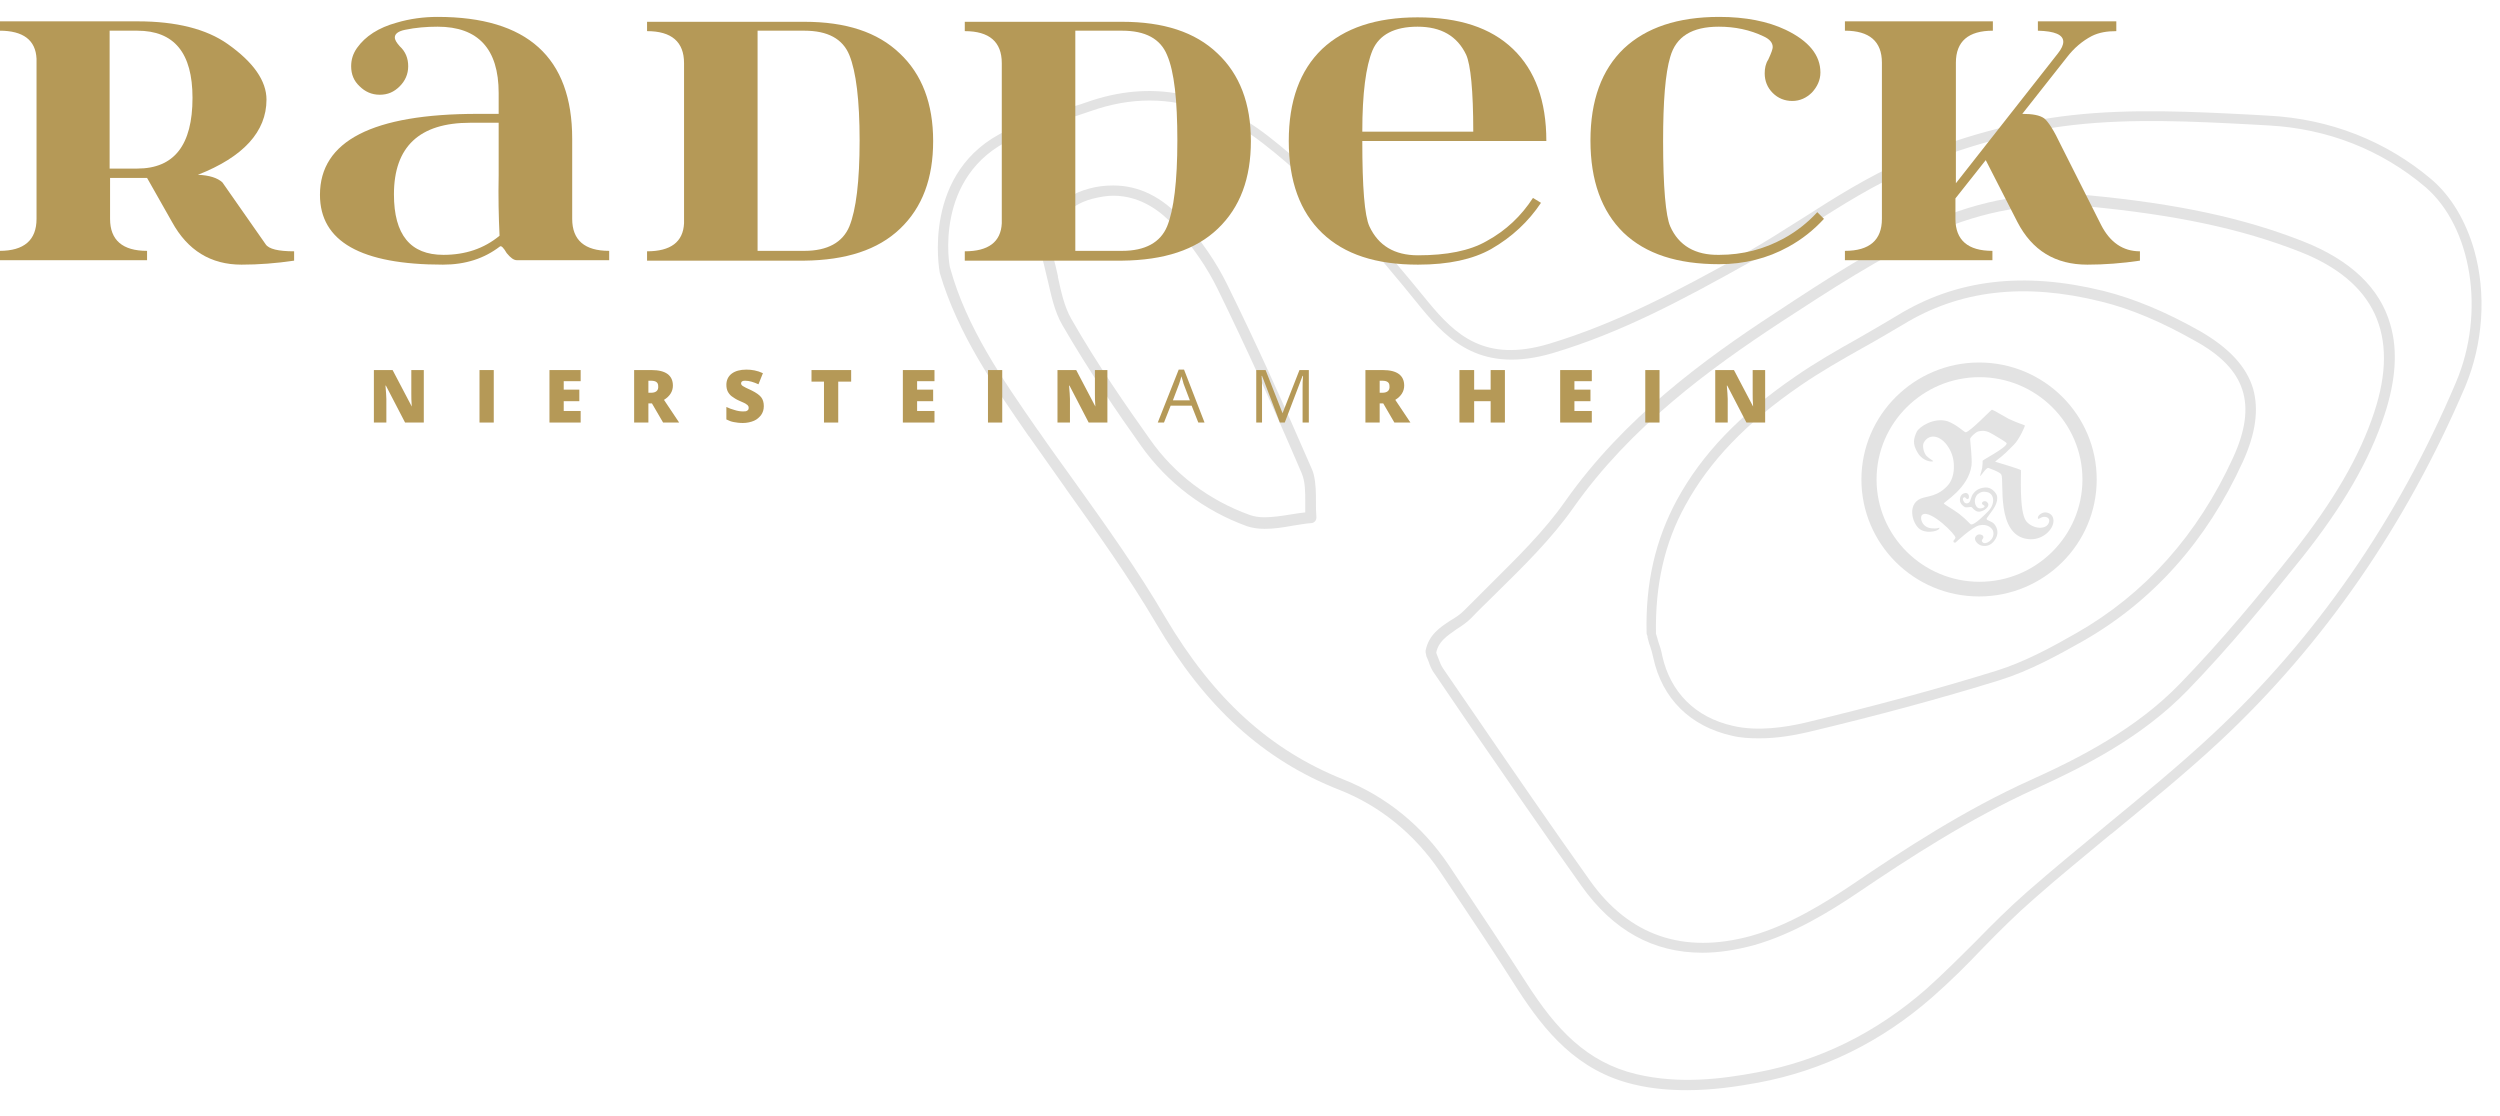 <svg width="262" height="117" viewBox="0 0 262 117" fill="none" xmlns="http://www.w3.org/2000/svg">
<g clip-path="url(#clip0_45_26906)">
<path d="M106.108 14.543C107.742 13.658 109.61 13.098 111.479 12.539C112.366 12.306 113.347 11.98 114.281 11.653C116.382 10.908 118.437 10.535 120.492 10.535C124.555 10.535 128.525 12.026 132.401 15.056C138.706 19.951 143.843 25.964 148.934 32.257C151.876 35.846 155.379 39.155 162.711 37.011C169.903 34.867 176.255 31.464 183.26 27.549C185.408 26.337 187.557 24.985 189.611 23.68C192.974 21.535 196.43 19.345 200.12 17.76C205.63 15.383 211.562 13.751 217.306 13.098C223.471 12.399 229.916 12.726 236.08 13.052L237.715 13.145C243.926 13.471 249.577 15.709 254.154 19.578C259.058 23.773 260.506 32.769 257.377 40.088C251.259 54.538 242.665 66.89 231.924 76.912C228.328 80.269 224.451 83.438 220.715 86.515L220.435 86.748C217.773 88.939 215.064 91.176 212.449 93.46C210.534 95.138 208.713 96.956 207.125 98.588L207.031 98.681C205.35 100.359 203.622 102.084 201.848 103.669C196.617 108.237 190.686 111.173 184.147 112.385C180.411 113.084 176.021 113.644 171.491 112.572C166.26 111.313 163.085 107.864 160.002 103.063C157.667 99.427 155.052 95.511 151.829 90.663C149.074 86.561 145.291 83.485 140.854 81.713C133.102 78.637 127.17 73.23 122.127 64.7C119.278 59.805 115.915 55.097 112.646 50.529C111.245 48.571 109.984 46.847 108.77 45.075L108.723 45.029C105.08 39.761 101.297 34.354 99.569 28.061C99.523 28.108 97.701 18.412 106.108 14.543ZM259.291 26.197C258.404 23.12 256.863 20.557 254.855 18.832C250.091 14.777 244.16 12.446 237.715 12.12L236.08 12.026C229.822 11.7 223.377 11.374 217.119 12.073C211.281 12.726 205.21 14.357 199.606 16.828C195.87 18.459 192.367 20.65 188.958 22.841C187.043 24.053 184.848 25.451 182.7 26.663C175.741 30.532 169.436 33.888 162.337 36.032C155.612 38.037 152.53 35.1 149.681 31.651C144.544 25.358 139.36 19.298 132.962 14.31C126.844 9.556 120.585 8.344 113.86 10.721C112.973 11.047 112.039 11.28 111.105 11.56C109.33 12.073 107.275 12.679 105.547 13.658C96.487 17.853 98.449 28.434 98.495 28.621C100.363 34.96 104.146 40.414 107.789 45.681L107.836 45.728C109.097 47.499 110.358 49.317 111.619 51.088L111.712 51.228C114.934 55.75 118.297 60.458 121.146 65.306C126.283 74.069 132.401 79.663 140.387 82.786C144.637 84.464 148.233 87.4 150.895 91.316C154.118 96.117 156.733 100.033 159.068 103.715C161.87 108.05 165.28 112.245 171.211 113.644C173.126 114.11 174.994 114.25 176.815 114.25C179.477 114.25 181.999 113.877 184.287 113.457C191.013 112.199 197.131 109.216 202.501 104.508C204.369 102.876 206.144 101.105 207.825 99.334C209.507 97.609 211.281 95.837 213.103 94.253C215.718 91.922 218.52 89.684 221.182 87.447L221.322 87.354C225.105 84.231 229.028 81.061 232.671 77.658C243.506 67.543 252.146 55.051 258.357 40.507C260.225 36.032 260.599 30.812 259.291 26.197Z" fill="#E3E3E3"/>
<path d="M215.204 54.538C215.158 53.699 214.364 53.699 214.317 53.699C214.037 53.699 213.57 53.978 213.57 54.258C213.57 54.584 213.85 54.118 214.317 54.165C214.41 54.165 214.877 54.258 214.737 54.724C214.504 55.563 213.056 55.47 212.356 54.631C211.562 53.652 211.842 49.364 211.795 49.27C211.748 49.177 209.086 48.385 209.086 48.385C209.6 47.919 209.693 48.012 211.048 46.614C211.655 46.008 212.215 44.656 212.215 44.609C212.215 44.562 211.655 44.376 211.655 44.376C211.655 44.376 210.814 44.05 210.534 43.91C210.254 43.77 208.853 42.931 208.759 42.931C208.666 42.931 206.518 45.215 206.004 45.308C205.817 45.262 205.023 44.469 204.089 44.143C202.688 43.724 201.147 44.702 200.867 45.262C200.587 45.914 200.353 46.474 201.007 47.499C201.521 48.338 202.455 48.431 202.595 48.338C202.641 48.292 202.221 48.105 201.894 47.779C201.614 47.453 201.427 46.753 201.614 46.38C202.221 45.308 203.576 45.635 204.369 47.173C204.977 48.338 204.883 49.97 204.183 50.809C203.108 52.067 201.941 51.974 201.287 52.254C199.746 52.906 200.493 55.19 201.38 55.563C202.128 55.936 203.295 55.61 203.249 55.33C203.249 55.237 203.155 55.423 202.595 55.377C201.334 55.377 201.147 54.118 201.474 53.932C202.315 53.373 205.023 56.076 204.93 56.356C204.93 56.449 204.743 56.636 204.743 56.636C204.743 56.636 204.696 56.775 204.743 56.822C204.79 56.868 204.93 56.868 204.93 56.868C204.93 56.868 206.705 55.19 207.452 55.051C208.292 54.864 208.853 55.377 208.9 55.75C209.04 56.589 208.106 57.102 207.825 56.868C207.452 56.589 208.012 56.449 207.825 56.169C207.732 56.029 207.265 55.843 207.031 56.263C206.798 56.636 207.358 57.148 207.732 57.195C208.246 57.288 208.666 57.102 208.993 56.682C209.553 55.983 209.32 55.284 208.993 54.911C208.759 54.631 208.199 54.538 208.199 54.398C208.199 54.305 208.152 54.398 208.619 53.745C208.9 53.373 209.46 52.627 209.273 51.928C209.18 51.648 208.713 51.042 208.059 51.088C207.358 51.135 206.985 51.461 206.751 51.788C206.611 51.974 206.518 52.44 206.424 52.58C206.331 52.72 206.144 52.813 205.957 52.72C205.771 52.627 205.63 52.254 205.771 52.161C206.004 51.974 206.004 52.347 206.238 52.3C206.331 52.254 206.378 52.114 206.331 51.928C206.284 51.741 206.097 51.601 205.864 51.694C205.63 51.741 205.397 51.974 205.397 52.394C205.397 52.767 205.724 53.046 205.911 53.139C206.097 53.233 206.518 53.093 206.611 53.139C206.705 53.186 206.845 53.419 207.031 53.512C207.358 53.745 207.732 53.559 207.919 53.466C208.246 53.279 208.573 52.906 208.246 52.627C208.059 52.44 207.779 52.533 207.732 52.673C207.639 52.86 207.872 52.906 207.966 53C208.059 53.093 207.872 53.279 207.498 53.279C207.125 53.279 206.985 52.813 206.985 52.72C206.891 52.3 207.125 51.928 207.218 51.834C207.405 51.694 207.639 51.461 208.152 51.555C208.993 51.648 209.18 52.767 208.339 53.606C208.106 53.839 206.938 55.051 206.564 54.957C206.471 54.957 206.144 54.491 205.303 53.839C204.603 53.326 203.762 52.86 203.716 52.767C203.669 52.627 206.284 51.182 206.611 48.804C206.705 48.105 206.471 46.287 206.471 46.008C206.471 45.821 207.031 45.308 207.312 45.215C207.919 45.075 208.292 45.169 208.9 45.541C209.413 45.868 210.301 46.334 210.301 46.474C210.254 46.94 207.779 48.198 207.779 48.292C207.779 48.385 207.779 48.758 207.732 49.037C207.639 49.504 207.452 49.923 207.545 49.877C207.639 49.83 208.152 48.991 208.386 49.037C208.479 49.084 209.6 49.457 209.74 49.737C210.067 50.343 209.133 56.123 212.542 56.496C214.037 56.682 215.251 55.47 215.204 54.538ZM218.24 50.249C218.24 56.169 213.383 60.971 207.452 60.971C201.521 60.971 196.664 56.169 196.664 50.249C196.664 44.33 201.521 39.528 207.452 39.528C213.383 39.528 218.24 44.33 218.24 50.249ZM219.735 50.249C219.735 43.49 214.224 37.99 207.405 37.99C200.633 37.99 195.076 43.49 195.076 50.249C195.076 57.008 200.587 62.509 207.405 62.509C214.224 62.509 219.735 57.008 219.735 50.249Z" fill="#E3E3E3"/>
<path d="M234.026 47.965C230.336 56.029 224.825 62.229 217.633 66.331C215.111 67.776 212.216 69.361 209.227 70.293C202.922 72.251 196.15 74.069 189.145 75.747C187.136 76.213 184.194 76.679 181.626 76.073C177.656 75.188 175.041 72.531 174.2 68.708C174.107 68.196 173.966 67.73 173.78 67.217C173.733 66.984 173.64 66.751 173.593 66.564C173.593 66.517 173.546 66.471 173.546 66.424C173.453 61.343 174.433 56.915 176.628 52.953C179.15 48.338 182.98 44.33 188.678 40.414C190.779 38.969 193.068 37.664 195.309 36.405C196.664 35.659 198.065 34.82 199.419 34.028C205.35 30.392 212.169 29.6 220.202 31.604C223.284 32.35 226.553 33.748 230.009 35.706C235.38 38.643 236.594 42.372 234.026 47.965ZM230.523 34.681C226.974 32.676 223.611 31.278 220.435 30.485C212.076 28.434 205.023 29.273 198.859 33.049C197.551 33.841 196.243 34.587 194.796 35.426C192.554 36.685 190.266 37.99 188.117 39.482C182.279 43.49 178.356 47.592 175.741 52.394C173.499 56.542 172.425 61.11 172.565 66.378C172.565 66.471 172.612 66.564 172.659 66.657C172.659 66.704 172.659 66.751 172.659 66.797C172.705 67.03 172.799 67.263 172.846 67.496L172.892 67.59C173.032 68.009 173.172 68.475 173.266 68.941C174.2 73.23 177.142 76.12 181.486 77.099C182.42 77.332 183.4 77.379 184.381 77.379C186.249 77.379 188.071 77.052 189.472 76.726C196.524 75.048 203.295 73.23 209.6 71.272C212.729 70.293 215.672 68.662 218.24 67.217C225.619 63.022 231.27 56.682 235.053 48.385C236.407 45.402 236.734 42.931 236.127 40.74C235.427 38.41 233.605 36.452 230.523 34.681Z" fill="#E3E3E3"/>
<path d="M248.83 43.164C247.289 47.872 244.534 52.533 240.284 57.941C236.921 62.182 232.858 67.124 228.421 71.692C223.844 76.4 217.96 79.43 212.776 81.76C205.864 84.883 199.512 89.032 194.095 92.714C191.246 94.626 187.51 96.956 183.54 98.075C176.442 100.033 170.744 98.075 166.634 92.295C162.618 86.655 158.648 80.874 154.818 75.281L151.269 70.107C151.035 69.781 150.895 69.408 150.755 69.035C150.662 68.848 150.615 68.615 150.522 68.429V68.382C150.755 67.217 151.643 66.657 152.623 65.958C153.137 65.632 153.697 65.259 154.165 64.793C154.958 63.954 155.799 63.161 156.64 62.322L156.827 62.136C159.675 59.339 162.618 56.449 164.906 53.186C170.884 44.702 179.197 38.643 186.576 33.795L186.716 33.702C191.807 30.392 197.037 26.943 202.595 24.425C207.779 22.095 213.336 21.116 218.754 21.629C228.001 22.514 234.866 23.959 241.031 26.383C248.877 29.46 251.492 35.1 248.83 43.164ZM149.494 68.802C149.588 68.988 149.634 69.128 149.728 69.361C149.868 69.781 150.055 70.247 150.382 70.666L153.651 75.467C157.387 80.874 161.59 87.028 165.747 92.854C169.063 97.516 173.266 99.846 178.403 99.846C180.131 99.846 181.906 99.567 183.82 99.054C187.93 97.888 191.807 95.511 194.702 93.553C200.073 89.918 206.378 85.816 213.243 82.692C218.474 80.315 224.451 77.285 229.215 72.391C233.699 67.776 237.762 62.788 241.171 58.547C245.561 53.046 248.316 48.245 249.904 43.444C251.072 39.901 251.305 36.731 250.511 34.028C249.437 30.206 246.355 27.269 241.404 25.311C235.146 22.841 228.188 21.349 218.847 20.463C213.243 19.951 207.499 20.93 202.174 23.353C196.524 25.917 191.246 29.366 186.156 32.723L186.015 32.816C178.59 37.664 170.183 43.817 164.065 52.487C161.824 55.703 158.881 58.547 156.079 61.343C155.192 62.229 154.305 63.115 153.417 64C153.044 64.373 152.577 64.7 152.016 65.026C150.942 65.725 149.728 66.517 149.401 68.196C149.401 68.335 149.401 68.429 149.448 68.569C149.448 68.662 149.494 68.755 149.494 68.802Z" fill="#E3E3E3"/>
<path d="M110.311 26.803C110.264 23.587 111.665 21.582 114.468 20.836C115.215 20.65 115.962 20.51 116.663 20.51C119.652 20.51 121.8 22.281 123.107 23.726C125.022 25.87 126.517 28.061 127.591 30.252C130.533 36.265 133.429 42.605 136.418 49.597C136.791 50.483 136.791 51.508 136.791 52.627C136.791 53 136.791 53.326 136.791 53.699C136.278 53.745 135.764 53.839 135.157 53.932C134.316 54.072 133.335 54.212 132.495 54.212C131.888 54.212 131.421 54.118 131 53.978C126.704 52.44 123.061 49.69 120.492 46.008C118.11 42.651 114.981 38.176 112.273 33.422C111.525 32.117 111.198 30.532 110.871 29.04V28.947C110.731 28.248 110.545 27.549 110.358 26.849L110.311 26.803ZM109.284 27.176V27.269C109.47 27.922 109.611 28.667 109.797 29.366C110.171 30.951 110.498 32.63 111.339 34.075C114.094 38.829 117.176 43.351 119.605 46.753C122.36 50.622 126.19 53.512 130.673 55.144C131.234 55.33 131.841 55.423 132.541 55.423C133.475 55.423 134.456 55.284 135.437 55.097C136.091 55.004 136.791 54.864 137.445 54.818C137.585 54.818 137.725 54.724 137.819 54.631C137.912 54.538 137.959 54.351 137.959 54.212C137.912 53.699 137.912 53.186 137.912 52.673C137.912 51.694 137.912 50.669 137.679 49.737C137.632 49.55 137.585 49.364 137.492 49.177C134.503 42.279 131.607 35.892 128.618 29.833C127.498 27.549 125.956 25.265 123.948 23.027C121.8 20.65 119.371 19.438 116.663 19.438C115.822 19.438 114.981 19.531 114.141 19.764C110.825 20.65 109.097 23.074 109.144 26.803L109.237 27.082L109.284 27.176Z" fill="#E3E3E3"/>
<path d="M20.175 10.255C20.175 15.196 18.26 17.666 14.384 17.666H11.489V3.216H14.384C18.26 3.216 20.175 5.547 20.175 10.255ZM25.312 27.735C27.087 27.735 28.955 27.595 30.823 27.316V26.337C29.189 26.337 28.161 26.104 27.834 25.591L23.304 19.111C22.791 18.645 21.95 18.366 20.736 18.319C25.499 16.455 27.928 13.798 27.928 10.441C27.928 8.484 26.573 6.526 23.865 4.615C21.623 3.03 18.447 2.237 14.431 2.237H-0.047V3.216C2.428 3.216 3.736 4.195 3.829 6.153V22.934C3.829 25.171 2.522 26.29 -0.047 26.29V27.269H15.412V26.29C12.843 26.29 11.535 25.171 11.535 22.934V18.645H15.412L18.027 23.26C19.662 26.243 22.09 27.735 25.312 27.735Z" fill="#B59957"/>
<path d="M52.353 24.705C50.719 26.057 48.757 26.709 46.469 26.709C43.013 26.709 41.285 24.612 41.285 20.37C41.285 15.383 43.947 12.865 49.271 12.865H52.26V18.366C52.213 20.65 52.26 22.701 52.353 24.705ZM54.175 27.269H63.842V26.29C61.273 26.29 59.966 25.171 59.966 22.934V14.543C59.966 6.013 55.249 1.771 45.862 1.771C44.414 1.771 42.966 1.958 41.565 2.377C39.697 2.89 38.296 3.776 37.408 5.034C36.988 5.64 36.801 6.246 36.801 6.945C36.801 7.784 37.082 8.484 37.689 9.043C38.249 9.602 38.95 9.929 39.79 9.929C40.631 9.929 41.285 9.649 41.892 9.043C42.452 8.484 42.779 7.784 42.779 6.945C42.779 6.106 42.499 5.407 41.892 4.848C41.565 4.475 41.378 4.195 41.378 3.916C41.378 3.543 41.752 3.263 42.452 3.123C43.573 2.89 44.694 2.797 45.862 2.797C50.111 2.797 52.26 5.127 52.26 9.742V11.933H50.065C39.043 11.933 33.532 14.777 33.532 20.417C33.532 25.311 37.829 27.735 46.422 27.735C48.804 27.735 50.765 27.082 52.4 25.824C52.54 25.731 52.774 25.964 53.1 26.523C53.521 27.036 53.848 27.269 54.175 27.269Z" fill="#B59957"/>
<path d="M90.088 14.73C90.088 19.018 89.715 22.002 89.014 23.726C88.314 25.404 86.726 26.29 84.297 26.29H79.394V3.216H84.297C86.726 3.216 88.314 4.055 89.014 5.78C89.715 7.505 90.088 10.488 90.088 14.73ZM94.338 23.959C96.674 21.722 97.794 18.692 97.794 14.777C97.794 10.861 96.627 7.784 94.292 5.594C91.957 3.356 88.641 2.284 84.297 2.284H67.811V3.263C70.38 3.263 71.688 4.382 71.688 6.619V23.4C71.594 25.358 70.287 26.337 67.811 26.337V27.316H84.297C88.641 27.269 92.003 26.197 94.338 23.959Z" fill="#B59957"/>
<path d="M123.387 14.73C123.387 19.018 123.014 22.002 122.313 23.726C121.613 25.404 120.025 26.29 117.596 26.29H112.693V3.216H117.596C120.025 3.216 121.613 4.055 122.313 5.78C123.06 7.505 123.387 10.488 123.387 14.73ZM127.637 23.959C129.972 21.722 131.093 18.692 131.093 14.777C131.093 10.861 129.926 7.784 127.591 5.594C125.255 3.356 121.94 2.284 117.596 2.284H101.11V3.263C103.679 3.263 104.987 4.382 104.987 6.619V23.4C104.893 25.358 103.586 26.337 101.11 26.337V27.316H117.596C121.986 27.269 125.302 26.197 127.637 23.959Z" fill="#B59957"/>
<path d="M142.769 13.798C142.769 9.789 143.142 6.945 143.843 5.267C144.544 3.636 146.131 2.797 148.56 2.797C151.035 2.797 152.716 3.776 153.651 5.733C154.118 6.759 154.398 9.463 154.398 13.798H142.769ZM142.769 14.777H162.057C162.057 10.581 160.889 7.365 158.554 5.127C156.219 2.89 152.903 1.818 148.56 1.818C144.217 1.818 140.901 2.937 138.566 5.127C136.231 7.365 135.063 10.581 135.063 14.777C135.063 18.972 136.231 22.188 138.566 24.425C140.901 26.663 144.217 27.735 148.607 27.735C151.829 27.735 154.351 27.176 156.266 26.104C158.461 24.845 160.189 23.213 161.496 21.256L160.656 20.743C159.442 22.608 157.854 24.146 155.799 25.265C154.024 26.29 151.596 26.756 148.607 26.756C146.131 26.756 144.45 25.731 143.516 23.726C143.002 22.608 142.769 19.624 142.769 14.777Z" fill="#B59957"/>
<path d="M175.04 23.726C174.573 22.654 174.293 19.671 174.293 14.777C174.293 10.628 174.526 7.691 175.04 5.967C175.647 3.822 177.328 2.797 180.13 2.797C181.812 2.797 183.4 3.123 184.847 3.822C185.455 4.102 185.781 4.475 185.781 4.941C185.781 5.127 185.641 5.547 185.314 6.246C185.034 6.666 184.941 7.178 184.941 7.691C184.941 8.484 185.221 9.183 185.781 9.742C186.342 10.302 187.042 10.581 187.836 10.581C188.63 10.581 189.331 10.255 189.891 9.696C190.452 9.09 190.779 8.39 190.779 7.598C190.779 5.78 189.564 4.288 187.136 3.123C185.268 2.237 182.933 1.771 180.177 1.771C175.834 1.771 172.518 2.89 170.183 5.081C167.848 7.318 166.68 10.535 166.68 14.73C166.68 18.925 167.848 22.141 170.136 24.379C172.471 26.616 175.787 27.688 180.177 27.688C182.792 27.688 185.221 27.082 187.416 25.87C188.864 25.078 190.078 24.099 191.152 22.934L190.452 22.235C189.471 23.307 188.303 24.239 186.949 24.985C184.894 26.104 182.652 26.709 180.177 26.709C177.655 26.756 175.927 25.731 175.04 23.726Z" fill="#B59957"/>
<path d="M214.224 12.399C213.757 12.073 213.009 11.933 211.935 11.933L216.605 6.013C217.353 5.034 218.24 4.288 219.221 3.776C219.968 3.403 220.809 3.263 221.789 3.263V2.237H213.57V3.216C215.344 3.263 216.232 3.636 216.232 4.382C216.232 4.708 216.045 5.127 215.671 5.594L204.977 19.205V6.572C204.977 4.335 206.284 3.216 208.853 3.216V2.237H193.348V3.216C195.916 3.216 197.224 4.335 197.224 6.572V22.934C197.224 25.171 195.916 26.29 193.348 26.29V27.269H208.806V26.29C206.237 26.29 204.93 25.171 204.93 22.934V20.79L208.106 16.781L211.421 23.26C212.963 26.243 215.391 27.735 218.754 27.735C220.528 27.735 222.397 27.595 224.265 27.316V26.337C222.49 26.337 221.136 25.404 220.201 23.586L215.998 15.243C215.251 13.658 214.644 12.726 214.224 12.399Z" fill="#B59957"/>
<path d="M123.528 38.736L121.333 44.283H121.986L122.687 42.511H124.882L125.582 44.283H126.236L124.088 38.736H123.528ZM122.92 41.952L123.574 40.227C123.668 39.948 123.761 39.668 123.808 39.435C123.901 39.761 123.995 39.994 124.041 40.227L124.695 41.952H122.92Z" fill="#B59957"/>
<path d="M134.409 43.304L132.635 38.782H131.654V44.283H132.261V40.787C132.261 40.274 132.261 39.808 132.214 39.388H132.261L134.129 44.283H134.643L136.511 39.388H136.558C136.511 39.855 136.511 40.321 136.511 40.694V44.283H137.165V38.782H136.184L134.409 43.304Z" fill="#B59957"/>
<path d="M147.159 40.414C147.159 39.342 146.412 38.782 144.917 38.782H143.096V44.283H144.59V42.279H144.964L146.131 44.283H147.813L146.225 41.906C146.832 41.533 147.159 41.02 147.159 40.414ZM144.87 41.16H144.59V39.901H144.87C145.384 39.901 145.618 40.088 145.618 40.461C145.664 40.927 145.384 41.16 144.87 41.16Z" fill="#B59957"/>
<path d="M156.219 40.834H154.491V38.782H152.95V44.283H154.491V42.045H156.219V44.283H157.714V38.782H156.219V40.834Z" fill="#B59957"/>
<path d="M163.505 44.283H166.821V43.071H164.999V42.045H166.681V40.834H164.999V39.948H166.821V38.782H163.505V44.283Z" fill="#B59957"/>
<path d="M173.919 38.782H172.425V44.283H173.919V38.782Z" fill="#B59957"/>
<path d="M183.68 38.782V41.253C183.68 41.579 183.68 42.045 183.727 42.605L181.718 38.782H179.757V44.283H181.065V41.812C181.065 41.486 181.018 41.02 180.971 40.414H181.018L183.026 44.283H184.988V38.782H183.68Z" fill="#B59957"/>
<path d="M43.106 41.253C43.106 41.579 43.106 42.045 43.153 42.605L41.145 38.782H39.183V44.283H40.491V41.812C40.491 41.486 40.444 41.02 40.397 40.414H40.444L42.452 44.283H44.414V38.782H43.106V41.253Z" fill="#B59957"/>
<path d="M51.746 38.782H50.252V44.283H51.746V38.782Z" fill="#B59957"/>
<path d="M57.584 44.283H60.853V43.071H59.078V42.045H60.713V40.834H59.078V39.948H60.853V38.782H57.584V44.283Z" fill="#B59957"/>
<path d="M70.52 40.414C70.52 39.342 69.773 38.782 68.278 38.782H66.457V44.283H67.951V42.279H68.325L69.493 44.283H71.174L69.586 41.906C70.193 41.533 70.52 41.02 70.52 40.414ZM68.232 41.16H67.951V39.901H68.232C68.745 39.901 68.979 40.088 68.979 40.461C69.026 40.927 68.745 41.16 68.232 41.16Z" fill="#B59957"/>
<path d="M78.133 39.901C78.506 39.901 78.973 40.041 79.487 40.274L79.954 39.109C79.347 38.829 78.787 38.736 78.226 38.736C77.572 38.736 77.059 38.876 76.685 39.155C76.311 39.435 76.124 39.855 76.124 40.321C76.124 40.6 76.171 40.834 76.265 41.02C76.358 41.206 76.498 41.393 76.685 41.533C76.872 41.672 77.152 41.859 77.479 41.999C77.899 42.185 78.133 42.279 78.226 42.372C78.32 42.418 78.366 42.465 78.413 42.558C78.46 42.605 78.46 42.698 78.46 42.745C78.46 42.884 78.413 42.978 78.32 43.024C78.226 43.117 78.039 43.117 77.853 43.117C77.619 43.117 77.292 43.071 77.012 42.978C76.685 42.884 76.405 42.791 76.124 42.651V43.957C76.405 44.096 76.638 44.19 76.918 44.236C77.152 44.283 77.479 44.33 77.853 44.33C78.273 44.33 78.693 44.236 79.02 44.096C79.347 43.957 79.581 43.724 79.767 43.49C79.954 43.211 80.047 42.931 80.047 42.558C80.047 42.185 79.954 41.859 79.767 41.626C79.581 41.393 79.254 41.16 78.787 40.927C78.273 40.694 77.993 40.554 77.853 40.461C77.712 40.367 77.666 40.274 77.666 40.181C77.666 40.088 77.712 39.994 77.806 39.948C77.899 39.901 77.946 39.901 78.133 39.901Z" fill="#B59957"/>
<path d="M85.045 39.994H86.353V44.283H87.847V39.994H89.201V38.782H85.045V39.994Z" fill="#B59957"/>
<path d="M94.619 44.283H97.934V43.071H96.113V42.045H97.794V40.834H96.113V39.948H97.934V38.782H94.619V44.283Z" fill="#B59957"/>
<path d="M105.034 38.782H103.539V44.283H105.034V38.782Z" fill="#B59957"/>
<path d="M114.747 41.253C114.747 41.579 114.747 42.045 114.794 42.605L112.786 38.782H110.824V44.283H112.132V41.812C112.132 41.486 112.085 41.02 112.038 40.414H112.085L114.093 44.283H116.055V38.782H114.747V41.253Z" fill="#B59957"/>
</g>
<defs>
<clipPath id="clip0_45_26906">
<rect width="262" height="117" fill="white"/>
</clipPath>
</defs>
</svg>
